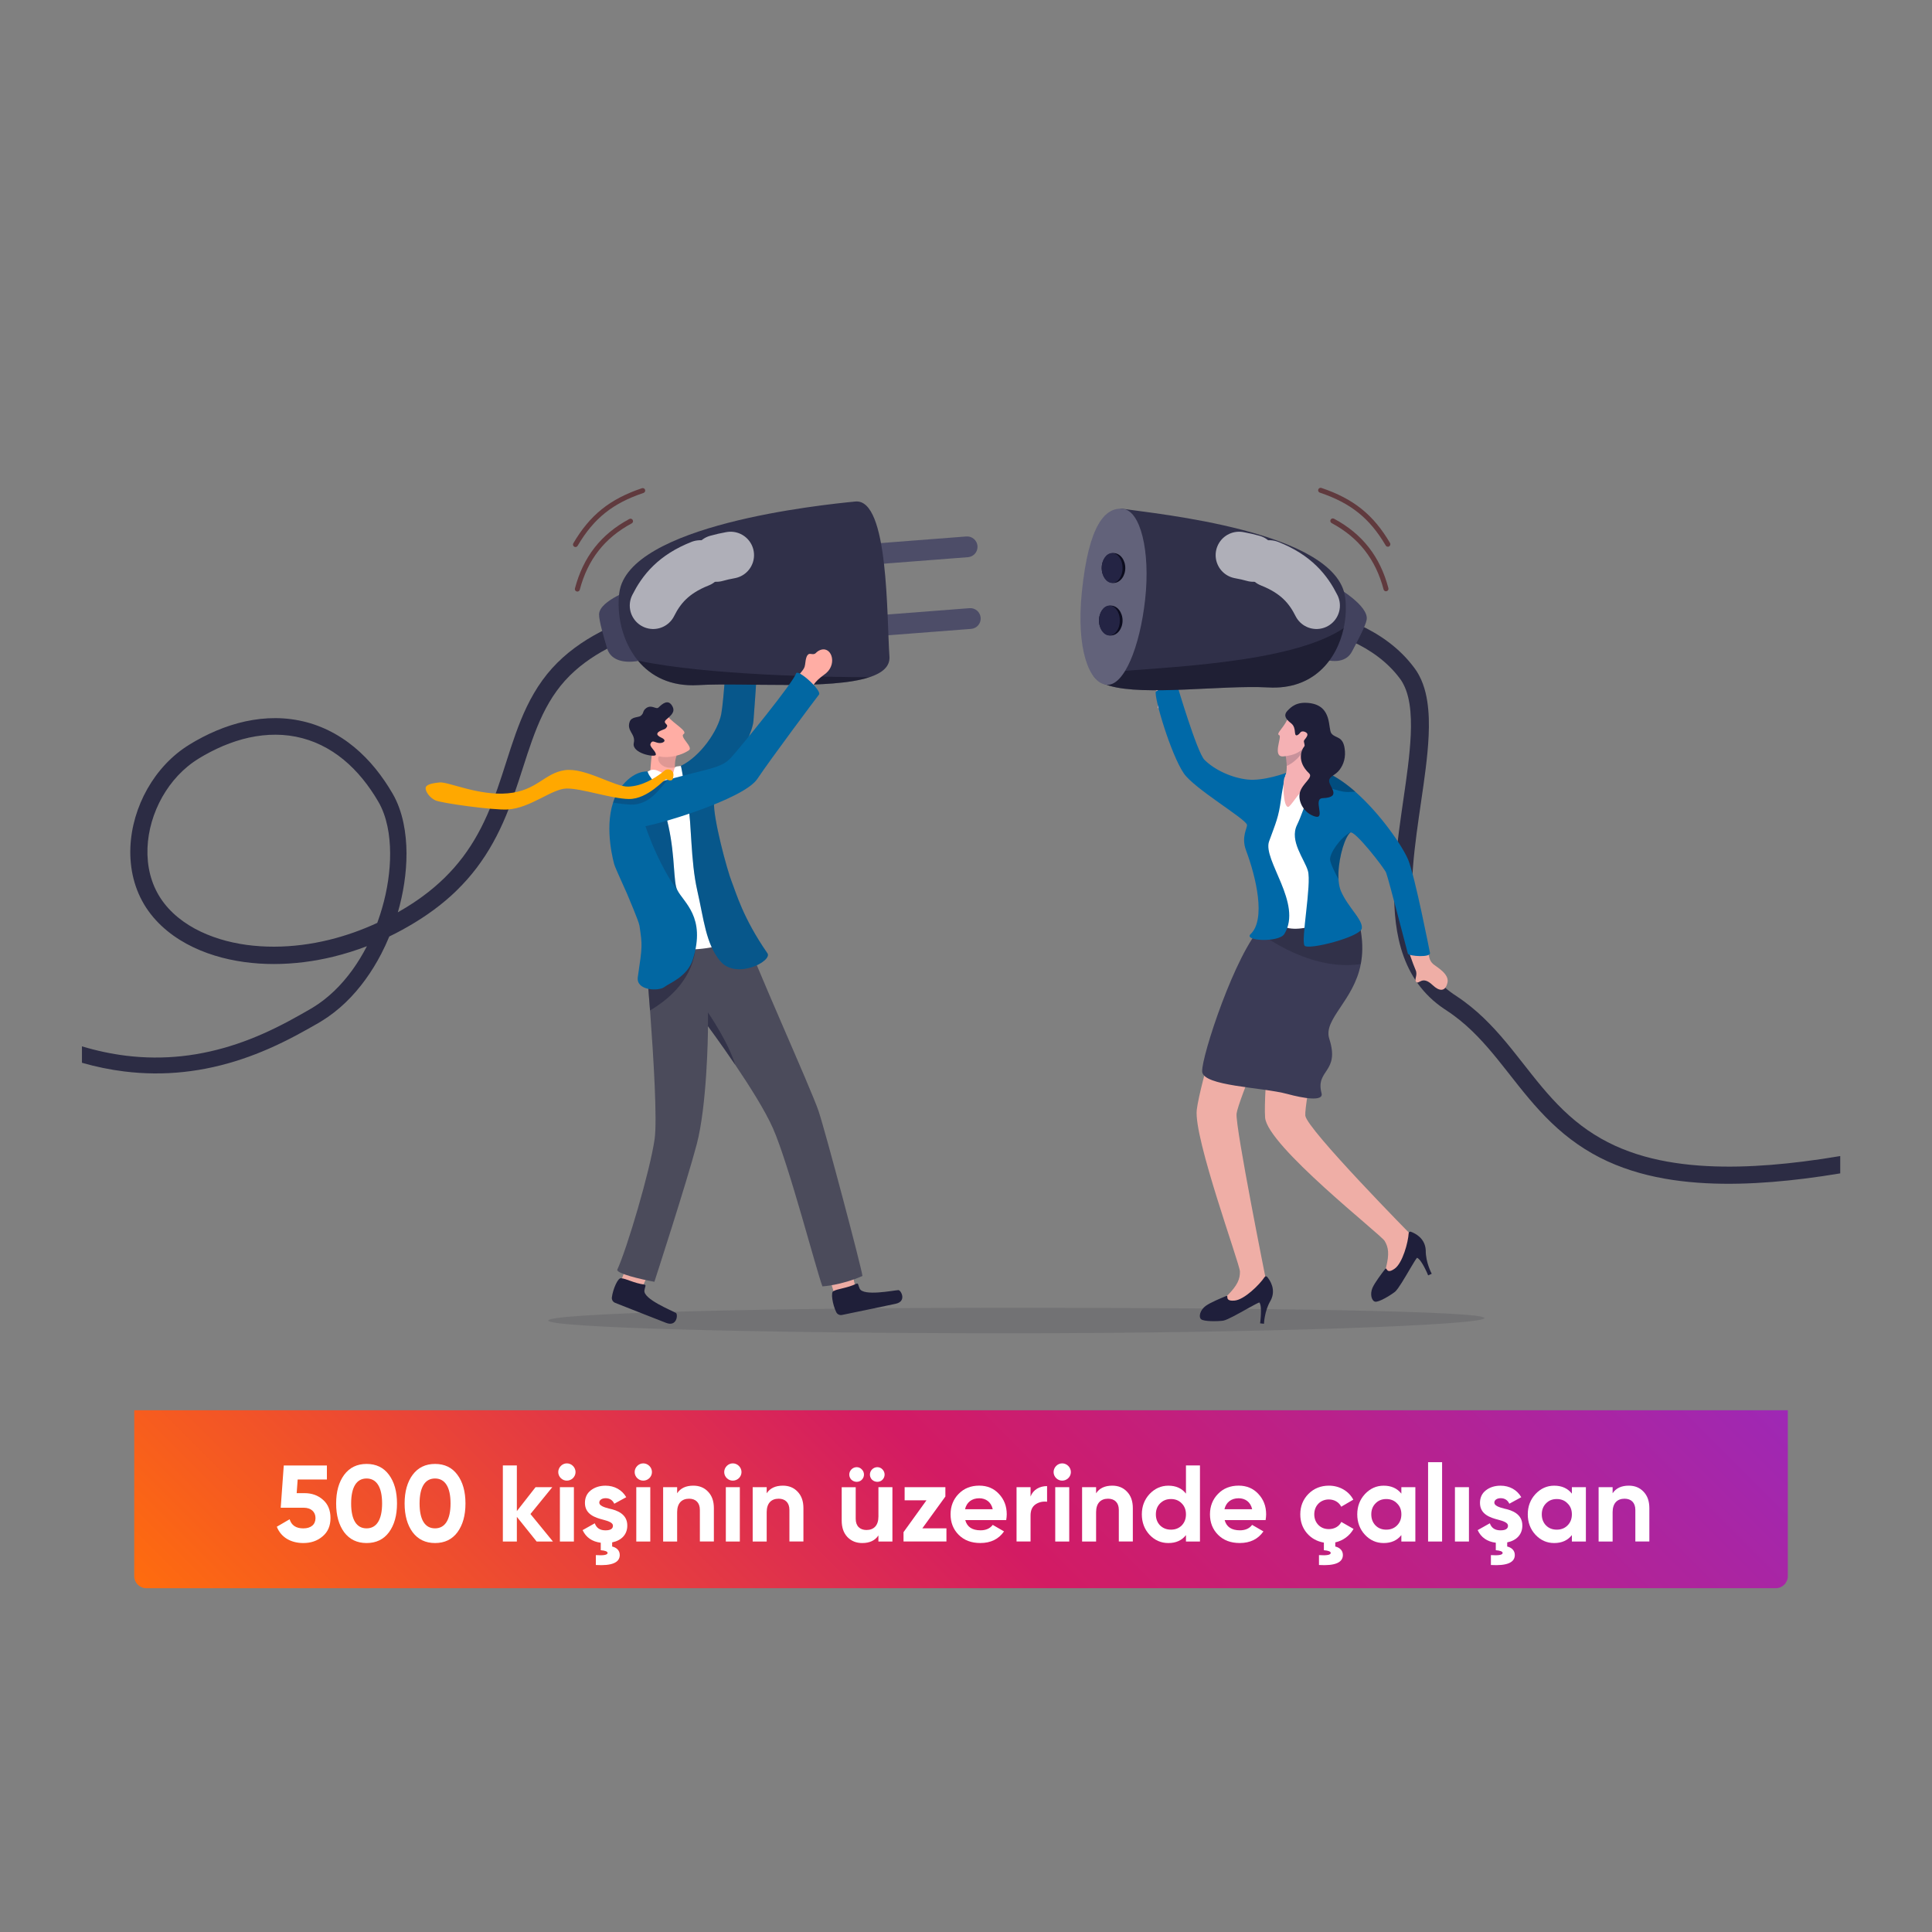 <?xml version="1.0" encoding="utf-8"?>
<!-- Generator: Adobe Illustrator 24.0.1, SVG Export Plug-In . SVG Version: 6.00 Build 0)  -->
<svg version="1.1" id="katman_1" xmlns="http://www.w3.org/2000/svg" xmlns:xlink="http://www.w3.org/1999/xlink" x="0px" y="0px"
	 viewBox="0 0 800 800" style="enable-background:new 0 0 800 800;" xml:space="preserve">
<rect x="0" y="0" width="800" height="800" fill="#808080" stroke="none"/>
<style type="text/css">
	.st0{fill:url(#SVGID_1_);}
	.st1{fill:#FFFFFF;}
	.st2{fill:#333333;}
	.st3{fill:#FF6C0E;}
	.st4{fill:url(#SVGID_2_);}
	.st5{fill:url(#SVGID_3_);}
	.st6{opacity:0.17;fill:#32323F;}
	.st7{fill:#EFAEA6;}
	.st8{fill:#1F1F3B;}
	.st9{fill:#3B3B56;}
	.st10{opacity:0.18;fill:#070716;}
	.st11{fill:#F5B1B4;}
	.st12{fill:#0069A8;}
	.st13{opacity:0.21;fill:#1F1F39;}
	.st14{fill:#EDACA4;}
	.st15{fill:#1F1F39;}
	.st16{fill:#4B4B5B;}
	.st17{fill:#FFADA4;}
	.st18{opacity:0.14;fill:#191937;}
	.st19{fill:#0267A2;}
	.st20{opacity:0.48;fill:#191937;}
	.st21{opacity:0.21;fill:#191937;}
	.st22{opacity:0.22;fill:#191937;}
	.st23{fill:none;stroke:#575769;stroke-width:4.919;stroke-linecap:round;stroke-linejoin:round;stroke-miterlimit:10;}
	.st24{fill:#603A3E;}
	.st25{fill:#2C2C44;}
	.st26{fill:#42425E;}
	.st27{fill:#4D4D68;}
	.st28{fill:#303049;}
	.st29{opacity:0.36;fill:#01010F;}
	.st30{fill:#FFA800;}
	.st31{opacity:0.28;fill:#070716;}
	.st32{fill:none;stroke:#FFFFFF;stroke-width:16;stroke-linecap:round;stroke-miterlimit:10;}
	.st33{opacity:0.61;}
	.st34{fill:none;stroke:#FFFFFF;stroke-width:19.395;stroke-linecap:round;stroke-miterlimit:10;}
	.st35{fill:#62627A;}
	.st36{fill:#0C0C1E;}
	.st37{fill:#242444;}
	.st38{fill-rule:evenodd;clip-rule:evenodd;fill:url(#XMLID_2_);}
	.st39{fill-rule:evenodd;clip-rule:evenodd;fill:url(#XMLID_3_);}
	.st40{fill:url(#SVGID_4_);}
	.st41{fill:url(#SVGID_5_);}
	.st42{opacity:0.63;}
	.st43{opacity:0.77;fill:#15738C;}
	.st44{fill:#15738C;}
	.st45{fill:#9E28B5;}
	.st46{fill:#5B116D;}
	.st47{fill-rule:evenodd;clip-rule:evenodd;fill:#F5A571;}
	.st48{fill-rule:evenodd;clip-rule:evenodd;fill:#002B6A;}
	.st49{fill-rule:evenodd;clip-rule:evenodd;fill:#05345E;}
	.st50{fill-rule:evenodd;clip-rule:evenodd;fill:#F9A873;}
	.st51{fill-rule:evenodd;clip-rule:evenodd;fill:#EEFFFD;}
	.st52{fill-rule:evenodd;clip-rule:evenodd;fill:#003972;}
	.st53{fill-rule:evenodd;clip-rule:evenodd;fill:#FFFFFF;}
	.st54{fill-rule:evenodd;clip-rule:evenodd;fill:#F2A26E;}
	.st55{fill:url(#SVGID_6_);}
	.st56{fill:url(#SVGID_7_);}
	.st57{fill:url(#SVGID_8_);}
	.st58{fill:url(#SVGID_9_);}
	.st59{fill:url(#SVGID_10_);}
	.st60{fill:url(#SVGID_11_);}
	.st61{fill:url(#SVGID_12_);}
	.st62{fill:url(#SVGID_13_);}
	.st63{fill:url(#SVGID_14_);}
	.st64{fill:url(#SVGID_15_);}
	.st65{fill-rule:evenodd;clip-rule:evenodd;fill:url(#SVGID_16_);}
	.st66{fill-rule:evenodd;clip-rule:evenodd;fill:url(#SVGID_17_);}
	.st67{fill-rule:evenodd;clip-rule:evenodd;fill:url(#SVGID_18_);}
	.st68{fill-rule:evenodd;clip-rule:evenodd;fill:url(#SVGID_19_);}
	.st69{fill-rule:evenodd;clip-rule:evenodd;fill:url(#SVGID_20_);}
	.st70{fill-rule:evenodd;clip-rule:evenodd;fill:url(#SVGID_21_);}
	.st71{fill-rule:evenodd;clip-rule:evenodd;fill:url(#SVGID_22_);}
	.st72{fill-rule:evenodd;clip-rule:evenodd;fill:url(#SVGID_23_);}
	.st73{fill-rule:evenodd;clip-rule:evenodd;fill:url(#SVGID_24_);}
	.st74{fill-rule:evenodd;clip-rule:evenodd;fill:url(#SVGID_25_);}
	.st75{fill-rule:evenodd;clip-rule:evenodd;fill:url(#SVGID_26_);}
	.st76{fill-rule:evenodd;clip-rule:evenodd;fill:url(#SVGID_27_);}
	.st77{fill-rule:evenodd;clip-rule:evenodd;fill:url(#SVGID_28_);}
	.st78{fill-rule:evenodd;clip-rule:evenodd;fill:url(#SVGID_29_);}
	.st79{fill-rule:evenodd;clip-rule:evenodd;fill:url(#SVGID_30_);}
	.st80{fill-rule:evenodd;clip-rule:evenodd;fill:url(#SVGID_31_);}
	.st81{fill-rule:evenodd;clip-rule:evenodd;fill:url(#SVGID_32_);}
	.st82{fill-rule:evenodd;clip-rule:evenodd;fill:url(#SVGID_33_);}
	.st83{fill-rule:evenodd;clip-rule:evenodd;fill:url(#SVGID_34_);}
	.st84{fill:url(#SVGID_35_);}
	.st85{fill:#F6F6F6;}
	.st86{fill:url(#SVGID_38_);}
	.st87{fill:url(#SVGID_39_);}
	.st88{fill:url(#SVGID_40_);}
	.st89{fill:url(#SVGID_41_);}
	.st90{fill:url(#SVGID_42_);}
	.st91{fill:url(#SVGID_43_);}
	.st92{fill:url(#SVGID_44_);}
	.st93{fill:url(#SVGID_45_);}
	.st94{fill:url(#SVGID_46_);}
	.st95{fill:url(#SVGID_47_);}
	.st96{fill:url(#SVGID_48_);}
	.st97{fill:url(#SVGID_49_);}
	.st98{fill:url(#SVGID_50_);}
</style>
<g>
	<g>
		<linearGradient id="SVGID_1_" gradientUnits="userSpaceOnUse" x1="209.072" y1="808.201" x2="586.81" y2="430.463">
			<stop  offset="0" style="stop-color:#FF6C0E"/>
			<stop  offset="0.5" style="stop-color:#D31B63"/>
			<stop  offset="1" style="stop-color:#9E28B5"/>
		</linearGradient>
		<path class="st0" d="M735.3,657.64H60.58c-2.76,0-5-2.24-5-5v-68.69H740.3v68.69C740.3,655.4,738.06,657.64,735.3,657.64z"/>
		<g>
			<path class="st1" d="M126.09,618.28c3.01,0,5.58,0.9,7.65,2.75c2.07,1.8,3.11,4.32,3.11,7.56c0,3.24-1.08,5.76-3.29,7.6
				c-2.16,1.85-4.82,2.75-7.96,2.75c-5.08,0-9.22-2.29-10.98-6.75l5.31-3.1c0.76,2.52,2.66,3.78,5.67,3.78
				c3.2,0,5.04-1.62,5.04-4.28c0-2.56-1.84-4.27-4.86-4.27h-9.54l1.26-17.5h17.86v5.8h-12.1l-0.41,5.67H126.09z"/>
			<path class="st1" d="M142.52,634.48c-2.21-3.01-3.33-6.97-3.33-11.92c0-4.95,1.13-8.91,3.33-11.88c2.25-3.01,5.35-4.5,9.27-4.5
				c3.96,0,7.06,1.49,9.27,4.5c2.21,2.97,3.33,6.93,3.33,11.88c0,4.95-1.12,8.91-3.33,11.92c-2.21,2.97-5.31,4.46-9.27,4.46
				C147.87,638.94,144.76,637.45,142.52,634.48z M151.79,612.21c-4.19,0-6.39,3.64-6.39,10.35c0,6.7,2.2,10.3,6.39,10.3
				c4.18,0,6.43-3.65,6.43-10.3C158.22,615.85,155.97,612.21,151.79,612.21z"/>
			<path class="st1" d="M170.87,634.48c-2.21-3.01-3.33-6.97-3.33-11.92c0-4.95,1.13-8.91,3.33-11.88c2.25-3.01,5.35-4.5,9.27-4.5
				c3.96,0,7.06,1.49,9.27,4.5c2.21,2.97,3.33,6.93,3.33,11.88c0,4.95-1.12,8.91-3.33,11.92c-2.21,2.97-5.31,4.46-9.27,4.46
				C176.22,638.94,173.11,637.45,170.87,634.48z M180.13,612.21c-4.19,0-6.39,3.64-6.39,10.35c0,6.7,2.2,10.3,6.39,10.3
				c4.18,0,6.43-3.65,6.43-10.3C186.57,615.85,184.32,612.21,180.13,612.21z"/>
			<path class="st1" d="M228.96,638.31h-6.75l-8.19-10.21v10.21h-5.8v-31.5h5.8v18.9l7.74-9.9h6.93l-9.04,11.11L228.96,638.31z"/>
			<path class="st1" d="M231.16,609.55c0-1.93,1.62-3.6,3.56-3.6c1.98,0,3.6,1.67,3.6,3.6s-1.62,3.55-3.6,3.55
				C232.78,613.11,231.16,611.49,231.16,609.55z M231.84,638.31v-22.5h5.8v22.5H231.84z"/>
			<path class="st1" d="M253.48,638.67v1.71c1.75,0.4,3.15,1.57,3.15,3.51c0,3.15-3.29,4.54-9.9,4.14v-4.09
				c3.24,0.22,4.86-0.09,4.86-0.9c0-0.58-0.95-0.99-2.83-1.13v-3.1c-3.6-0.45-6.12-2.21-7.51-5.22l5.04-2.83
				c0.67,1.93,2.11,2.92,4.41,2.92c2.07,0,3.11-0.63,3.11-1.93c0-1.22-1.8-1.89-4.09-2.48c-3.33-0.85-7.51-2.25-7.51-6.93
				c0-2.21,0.81-3.96,2.43-5.22c1.67-1.3,3.69-1.93,6.12-1.93c3.65,0,6.79,1.71,8.55,4.77l-4.95,2.7c-0.72-1.53-1.94-2.29-3.6-2.29
				c-1.48,0-2.61,0.72-2.61,1.84c0,1.21,1.8,1.89,4.09,2.47c3.29,0.68,7.56,2.25,7.51,7.07
				C259.74,635.47,257.26,637.9,253.48,638.67z"/>
			<path class="st1" d="M262.8,609.55c0-1.93,1.62-3.6,3.56-3.6c1.98,0,3.6,1.67,3.6,3.6s-1.62,3.55-3.6,3.55
				C264.42,613.11,262.8,611.49,262.8,609.55z M263.47,638.31v-22.5h5.8v22.5H263.47z"/>
			<path class="st1" d="M293.17,617.65c1.62,1.67,2.43,3.92,2.43,6.84v13.81h-5.8v-13.09c0-3.01-1.75-4.63-4.46-4.63
				c-3.01,0-4.95,1.84-4.95,5.58v12.15h-5.8v-22.5h5.8v2.52c1.39-2.11,3.64-3.15,6.7-3.15C289.57,615.18,291.6,615.99,293.17,617.65
				z"/>
			<path class="st1" d="M299.88,609.55c0-1.93,1.62-3.6,3.56-3.6c1.98,0,3.6,1.67,3.6,3.6s-1.62,3.55-3.6,3.55
				C301.5,613.11,299.88,611.49,299.88,609.55z M300.55,638.31v-22.5h5.8v22.5H300.55z"/>
			<path class="st1" d="M330.25,617.65c1.62,1.67,2.43,3.92,2.43,6.84v13.81h-5.8v-13.09c0-3.01-1.75-4.63-4.46-4.63
				c-3.01,0-4.95,1.84-4.95,5.58v12.15h-5.8v-22.5h5.8v2.52c1.39-2.11,3.64-3.15,6.7-3.15
				C326.65,615.18,328.68,615.99,330.25,617.65z"/>
			<path class="st1" d="M363.73,615.81h5.8v22.5h-5.8v-2.52c-1.39,2.11-3.64,3.15-6.7,3.15c-2.48,0-4.5-0.81-6.12-2.47
				c-1.58-1.67-2.38-3.92-2.38-6.84v-13.81h5.8v13.09c0,3.01,1.75,4.63,4.46,4.63c3.01,0,4.95-1.84,4.95-5.58V615.81z
				 M352.57,612.75c-1.21-1.21-1.21-3.11,0-4.32s3.15-1.21,4.27,0c1.22,1.21,1.22,3.11,0,4.32
				C355.72,613.87,353.79,613.87,352.57,612.75z M361.12,612.75c-1.21-1.21-1.21-3.11,0-4.32s3.15-1.21,4.27,0
				c1.21,1.21,1.21,3.11,0,4.32C364.27,613.87,362.34,613.87,361.12,612.75z"/>
			<path class="st1" d="M381.91,632.86h9.99v5.44h-17.77v-3.87l9.5-13.18h-9.04v-5.44h16.87v3.87L381.91,632.86z"/>
			<path class="st1" d="M399.69,629.44c0.76,2.83,2.88,4.23,6.34,4.23c2.21,0,3.92-0.76,5.04-2.25l4.68,2.7
				c-2.21,3.19-5.49,4.81-9.81,4.81c-3.74,0-6.71-1.13-8.96-3.38c-2.25-2.25-3.37-5.08-3.37-8.5c0-3.37,1.13-6.21,3.33-8.46
				c2.21-2.29,5.08-3.42,8.55-3.42c3.29,0,6.03,1.13,8.14,3.42c2.16,2.29,3.24,5.08,3.24,8.46c0,0.77-0.09,1.53-0.22,2.39H399.69z
				 M411.07,624.94c-0.67-3.06-2.92-4.54-5.58-4.54c-3.1,0-5.22,1.67-5.89,4.54H411.07z"/>
			<path class="st1" d="M426.73,619.68c1.08-2.88,3.78-4.32,6.84-4.32v6.48c-1.75-0.22-3.38,0.14-4.77,1.08
				c-1.39,0.95-2.07,2.48-2.07,4.63v10.75h-5.8v-22.5h5.8V619.68z"/>
			<path class="st1" d="M436.27,609.55c0-1.93,1.62-3.6,3.56-3.6c1.98,0,3.6,1.67,3.6,3.6s-1.62,3.55-3.6,3.55
				C437.89,613.11,436.27,611.49,436.27,609.55z M436.95,638.31v-22.5h5.8v22.5H436.95z"/>
			<path class="st1" d="M466.65,617.65c1.62,1.67,2.43,3.92,2.43,6.84v13.81h-5.8v-13.09c0-3.01-1.75-4.63-4.46-4.63
				c-3.01,0-4.95,1.84-4.95,5.58v12.15h-5.8v-22.5h5.8v2.52c1.39-2.11,3.64-3.15,6.7-3.15
				C463.05,615.18,465.07,615.99,466.65,617.65z"/>
			<path class="st1" d="M491.08,606.81h5.8v31.5h-5.8v-2.66c-1.71,2.21-4.14,3.29-7.29,3.29c-3.02,0-5.63-1.13-7.79-3.42
				c-2.12-2.29-3.19-5.13-3.19-8.46c0-3.33,1.08-6.12,3.19-8.41c2.16-2.29,4.77-3.46,7.79-3.46c3.15,0,5.58,1.08,7.29,3.29V606.81z
				 M484.87,633.4c1.8,0,3.29-0.58,4.46-1.75c1.17-1.21,1.75-2.74,1.75-4.59c0-1.84-0.58-3.37-1.75-4.54
				c-1.17-1.22-2.65-1.8-4.46-1.8c-1.8,0-3.28,0.58-4.5,1.8c-1.17,1.17-1.75,2.7-1.75,4.54c0,1.85,0.58,3.38,1.75,4.59
				C481.59,632.82,483.07,633.4,484.87,633.4z"/>
			<path class="st1" d="M507.1,629.44c0.76,2.83,2.88,4.23,6.34,4.23c2.21,0,3.92-0.76,5.04-2.25l4.68,2.7
				c-2.21,3.19-5.49,4.81-9.81,4.81c-3.74,0-6.71-1.13-8.96-3.38c-2.25-2.25-3.37-5.08-3.37-8.5c0-3.37,1.13-6.21,3.33-8.46
				c2.21-2.29,5.08-3.42,8.55-3.42c3.29,0,6.03,1.13,8.14,3.42c2.16,2.29,3.24,5.08,3.24,8.46c0,0.77-0.09,1.53-0.22,2.39H507.1z
				 M518.49,624.94c-0.67-3.06-2.92-4.54-5.58-4.54c-3.1,0-5.22,1.67-5.89,4.54H518.49z"/>
			<path class="st1" d="M560.47,633.09c-1.58,2.83-4.32,4.86-7.56,5.58v1.71c1.75,0.4,3.15,1.57,3.15,3.51
				c0,3.15-3.29,4.54-9.9,4.14v-4.09c3.24,0.22,4.86-0.09,4.86-0.9c0-0.58-0.94-0.99-2.83-1.13v-3.15c-2.88-0.5-5.22-1.8-7.07-3.96
				c-1.8-2.16-2.7-4.72-2.7-7.74c0-3.37,1.13-6.16,3.37-8.46c2.29-2.29,5.13-3.42,8.5-3.42c4.37,0,8.23,2.25,10.08,5.8l-5,2.92
				c-0.9-1.84-2.83-3.01-5.13-3.01c-3.46,0-6.03,2.56-6.03,6.16c0,1.76,0.58,3.24,1.71,4.41c1.13,1.13,2.56,1.71,4.32,1.71
				c2.34,0,4.28-1.13,5.17-2.97L560.47,633.09z"/>
			<path class="st1" d="M580.27,615.81h5.8v22.5h-5.8v-2.66c-1.75,2.21-4.18,3.29-7.33,3.29c-3.02,0-5.58-1.13-7.74-3.42
				c-2.12-2.29-3.19-5.13-3.19-8.46c0-3.33,1.08-6.12,3.19-8.41c2.16-2.29,4.72-3.46,7.74-3.46c3.15,0,5.58,1.08,7.33,3.29V615.81z
				 M574.02,633.4c1.8,0,3.29-0.58,4.46-1.75c1.21-1.21,1.8-2.74,1.8-4.59c0-1.84-0.58-3.37-1.8-4.54c-1.17-1.22-2.65-1.8-4.46-1.8
				c-1.8,0-3.28,0.58-4.45,1.8c-1.17,1.17-1.75,2.7-1.75,4.54c0,1.85,0.58,3.38,1.75,4.59C570.73,632.82,572.22,633.4,574.02,633.4z
				"/>
			<path class="st1" d="M591.34,638.31v-32.85h5.8v32.85H591.34z"/>
			<path class="st1" d="M602.46,638.31v-22.5h5.8v22.5H602.46z"/>
			<path class="st1" d="M624.1,638.67v1.71c1.75,0.4,3.15,1.57,3.15,3.51c0,3.15-3.29,4.54-9.9,4.14v-4.09
				c3.24,0.22,4.86-0.09,4.86-0.9c0-0.58-0.95-0.99-2.83-1.13v-3.1c-3.6-0.45-6.12-2.21-7.51-5.22l5.04-2.83
				c0.67,1.93,2.11,2.92,4.41,2.92c2.07,0,3.11-0.63,3.11-1.93c0-1.22-1.8-1.89-4.09-2.48c-3.33-0.85-7.51-2.25-7.51-6.93
				c0-2.21,0.81-3.96,2.43-5.22c1.67-1.3,3.69-1.93,6.12-1.93c3.65,0,6.79,1.71,8.55,4.77l-4.95,2.7c-0.72-1.53-1.94-2.29-3.6-2.29
				c-1.48,0-2.61,0.72-2.61,1.84c0,1.21,1.8,1.89,4.09,2.47c3.29,0.68,7.56,2.25,7.51,7.07C630.35,635.47,627.88,637.9,624.1,638.67
				z"/>
			<path class="st1" d="M650.88,615.81h5.8v22.5h-5.8v-2.66c-1.75,2.21-4.18,3.29-7.33,3.29c-3.02,0-5.58-1.13-7.74-3.42
				c-2.12-2.29-3.19-5.13-3.19-8.46c0-3.33,1.08-6.12,3.19-8.41c2.16-2.29,4.72-3.46,7.74-3.46c3.15,0,5.58,1.08,7.33,3.29V615.81z
				 M644.62,633.4c1.8,0,3.29-0.58,4.46-1.75c1.21-1.21,1.8-2.74,1.8-4.59c0-1.84-0.58-3.37-1.8-4.54c-1.17-1.22-2.65-1.8-4.46-1.8
				c-1.8,0-3.28,0.58-4.45,1.8c-1.17,1.17-1.75,2.7-1.75,4.54c0,1.85,0.58,3.38,1.75,4.59C641.34,632.82,642.82,633.4,644.62,633.4z
				"/>
			<path class="st1" d="M680.53,617.65c1.62,1.67,2.43,3.92,2.43,6.84v13.81h-5.8v-13.09c0-3.01-1.75-4.63-4.46-4.63
				c-3.01,0-4.95,1.84-4.95,5.58v12.15h-5.8v-22.5h5.8v2.52c1.39-2.11,3.64-3.15,6.7-3.15
				C676.93,615.18,678.95,615.99,680.53,617.65z"/>
		</g>
	</g>
	<g>
		<path class="st6" d="M614.68,545.78c0,2.92-91.47,6.3-196.85,6.3s-190.82-2.36-190.82-5.28c0-2.92,85.43-5.28,190.82-5.28
			S614.68,542.87,614.68,545.78z"/>
		<g>
			<path class="st7" d="M508.66,410.49c-0.02,0.05-11.8,38.28-13.1,49.04c-1.39,11.59,17.81,63.76,17.87,66.97
				c0.06,3.21-1.13,5.78-4.91,9.65c-0.04,0.04-0.08,0.08-0.12,0.11h0c-1.62,1.41-0.1,4.02,1.92,3.29l8.52-3.07
				c0.2-0.07,0.38-0.17,0.54-0.3l4.31-3.41c0.53-0.42,0.8-1.08,0.72-1.75c0,0-12.95-64.39-12.37-69.88c0.53-5,16.55-43.1,16.55-43.1
				C529.1,411.04,511.24,405.05,508.66,410.49z"/>
			<path class="st8" d="M521.45,539.31c-1.74,0.67-6.79,3.7-10.68,5.72c-1.73,0.9-3.23,1.6-4.11,1.79
				c-0.09,0.02-0.17,0.04-0.24,0.05c-2.48,0.32-7.99,0.37-9.09-0.62c-1.11-1-0.39-3.77,1.88-5.47c0.95-0.71,2.64-1.56,4.27-2.31
				c1.67-0.76,3.29-1.42,4.01-1.71c0.25-0.1,0.4-0.15,0.4-0.15s0.34-0.02,0.33,0.29c-0.03,0.72-0.03,1.92,3.01,1.64
				c4.03-0.37,10.34-6.6,12.43-9.76c0.24-0.36,0.76-0.4,1.04-0.06c1.25,1.49,3.8,5.34,1.44,9.81c-2.6,4.31-2.75,9.61-2.75,9.61
				l-1.61-0.17C521.78,547.95,522.79,540.8,521.45,539.31z"/>
		</g>
		<g>
			<path class="st7" d="M527.37,412.09c-0.01,0.05-4.3,39.84-3.52,50.64c0.84,11.64,47.82,48.36,49.49,51.09
				c1.67,2.74,1.94,5.56,0.64,10.81c-0.01,0.05-0.03,0.11-0.05,0.16v0c-0.69,2.03,1.95,3.52,3.32,1.87l5.8-6.97
				c0.13-0.16,0.24-0.34,0.32-0.54l1.99-5.12c0.24-0.63,0.15-1.34-0.26-1.87c0,0-44.13-44.73-44.6-50.23
				c-0.43-5.01,7.88-46.25,7.88-46.25C547.54,408.72,528.86,406.26,527.37,412.09z"/>
			<path class="st8" d="M586.74,520.82c-1.16,1.46-3.99,6.63-6.33,10.34c-1.04,1.65-1.98,3.01-2.64,3.62
				c-0.06,0.06-0.13,0.11-0.18,0.16c-1.98,1.53-6.7,4.36-8.16,4.06c-1.46-0.3-2.24-3.06-1.14-5.67c0.46-1.1,1.49-2.68,2.52-4.15
				c1.06-1.51,2.12-2.89,2.6-3.5c0.17-0.21,0.26-0.33,0.26-0.33s0.28-0.19,0.43,0.08c0.34,0.64,0.95,1.67,3.42-0.11
				c3.28-2.36,5.58-10.93,5.79-14.71c0.03-0.43,0.45-0.73,0.86-0.58c1.83,0.65,5.97,2.68,6.2,7.73c-0.06,5.03,2.48,9.68,2.48,9.68
				l-1.48,0.67C591.38,528.12,588.64,521.43,586.74,520.82z"/>
		</g>
		<path class="st9" d="M497.79,443.67c0.31,6.12,24.75,6.47,35.27,9.32c6.46,1.75,15.13,3.29,14.17-0.3
			c-2.66-9.88,7.74-8.48,3.19-22.58c-2.6-8.07,10.22-15.8,13.05-30.92c0.73-3.87,0.88-8.24,0.08-13.24
			c-0.47-2.94-0.81-5.55-2.49-7.49c-0.12-0.14-0.24-0.28-0.36-0.42c-0.16-0.19-0.31-0.36-0.45-0.52l0,0
			c-0.12-0.23-0.18-0.35-0.18-0.35s-0.03,0.02-0.09,0.04c-2.63-2.98-1.8-1.42-0.65,0.28c-0.42,0.18-3.94,1.01-4.68,1.3l0,0
			c-0.5,0.2-1.07,0.41-1.7,0.64c-0.98,0.36-2.1,0.75-3.32,1.14c-5.63,1.8-13.54,3.68-20.57,2.96c-0.07-0.01-0.14-0.01-0.21-0.02
			c-0.97-0.1-1.93-0.26-2.85-0.47c-1.15-0.26-2.28,0.76-3.34,0.3C511.56,394.51,497.48,437.55,497.79,443.67z"/>
		<path class="st10" d="M522.42,386.83c0,0,20.04,15.59,41.05,12.36c0.73-3.87,0.88-8.24,0.08-13.24c-0.47-2.94-0.81-5.55-2.49-7.49
			l-0.24,0.02l0,0l-0.12,0.01l-0.62,0.05l-7.12,0.89l-2.03,0.15l-18.25,1.37l-2.32,1.59l-1.11,0.76l-0.39,0.2L522.42,386.83z"/>
		<path class="st11" d="M486.12,282.83c-1.76-6.45,2.96-4.55,1.53-6.87c-1.09-1.77-4.56,1.19-4.76-1.49
			c-0.17-2.33-2.04-8.62-6.44-6.66c-2.9,1.29-1.17,9.41-0.72,10.94c0.82,2.78,5.16,9.04,3.79,13.28c-1.37,4.24,8.41-2.99,8.41-2.99
			L486.12,282.83z"/>
		<path class="st1" d="M537.51,318.59l-5.83,2.35l-9.86,32.45c0,0,1.74,19.89,5.87,27.03c5.37,9.3,24.63,0.39,23.94-1.72
			c-6.36-19.33-7.03-59.74-7.03-59.74L537.51,318.59z"/>
		<path class="st12" d="M516.61,322.79c-6.66-0.7-13.8-4.07-17.87-8.17c-3.1-3.12-11.42-31.32-11.42-31.32
			c-2.81-1.12-8.71,3.1-8.71,3.1c-0.87,2.01,6.14,25.88,11.59,33.85c4.33,6.33,25.36,18.65,26.13,21.23
			c0.35,1.19-2.52,4.91-0.37,10.64c4.19,11.21,8.28,28.59,1.88,34.68c-3.05,2.9,11.8,3.53,13.98-0.05
			c7.69-12.62-9.1-30.68-6.31-38.38c2.8-7.7,3.94-10.01,4.88-17.1c0.88-6.68,2.21-11.25,2.21-11.25S523.34,323.5,516.61,322.79z"/>
		<path class="st11" d="M531.84,310.29c1.43,6.38,1.13,9.7,0.12,11.52c-1,1.79-0.58,12.41,1.43,12.31c0.99-0.05,4.28-5.7,6.41-7.29
			c2.12-1.59,4.4-7.99,4.4-7.99s-4.67-8.08-7.9-14.85C533.07,297.23,531.84,310.29,531.84,310.29z"/>
		<path class="st13" d="M532.85,317.16c-0.05-0.85-0.26-2.57-0.42-3.62c-0.05-0.37-0.12-0.75-0.19-1.14
			c0.34-0.34,0.73-0.64,1.09-0.71c0.49-0.1,1.25-0.44,1.7-1.01c0.75-0.95,4.5-2.97,4.86-0.61
			C539.99,310.73,537.47,315,532.85,317.16z"/>
		<path class="st14" d="M354.2,533.26c-0.56-3.62-3.11-12.52-3.11-12.52l-9.47,2.06l3.95,13.33l7.3,2.69L354.2,533.26z"/>
		<path class="st15" d="M354.56,531.59c0.94-0.45,0.73,0.59,1.42,2.01c1.57,3.26,14.08,0.7,16.03,0.61c1.01-0.05,3.64,4.67-1.2,5.67
			c-4.19,0.87-17.59,3.7-22.18,4.62c-0.96,0.19-1.93-0.28-2.36-1.16c-1.53-3.14-2.39-8.34-1.14-8.72
			C346.92,533.6,350.63,533.45,354.56,531.59z"/>
		<g>
			<path class="st14" d="M265.9,532.98c1.74-3.23,5.08-11.86,5.08-11.86l-8.8-4.07l-4.89,13.01l4.2,6.55L265.9,532.98z"/>
			<path class="st15" d="M266.75,531.91c1.03,0.14,0.29,0.89,0.08,2.46c-0.47,3.58,11.39,8.3,13.07,9.3
				c0.87,0.51,0.49,5.9-4.11,4.09c-3.98-1.57-16.75-6.54-21.09-8.29c-0.91-0.36-1.46-1.29-1.34-2.26c0.44-3.47,2.57-8.28,3.83-7.91
				C259.26,529.41,262.44,531.32,266.75,531.91z"/>
		</g>
		<path class="st16" d="M357.12,528.36c-8.88,3.89-16.57,4.3-16.57,4.3c-2.44-6.33-13.9-50.52-20.47-65.43
			c-3.23-7.33-9.8-17.69-15.64-26.32c-5.94-8.78-11.12-15.77-11.28-15.98c0,0,0-0.01,0-0.01c0.01,4.31-0.48,33.06-4.66,48.91
			c-4.18,15.85-17.53,56.93-17.53,56.93c-5.95-1.08-15.49-3.39-15.38-4.97c4.01-8.68,13.56-40.84,15.47-54.1
			c1.13-7.86-0.43-33.6-1.89-53.29c-0.39-5.18-0.76-9.95-1.08-13.85c-0.52-6.31-0.88-10.38-0.88-10.38l27.03-2.54l14.44-4.26
			c1.96,7.7,27.28,63.66,30.3,72.78C341.99,469.27,356.94,525.66,357.12,528.36z"/>
		<path class="st17" d="M276.54,330.77l-8.01-4.51c0.87-3.98,0.74-13.79,2.21-17.18c1.61-3.72,1.91-3.43,1.91-3.43l5.1,5.01
			l2.4,2.36c0,0-0.71,1.49-0.69,4.3c0.02,1.96,0.39,4.56,1.62,7.74C282,327.44,276.54,330.77,276.54,330.77z"/>
		<path class="st18" d="M280.15,313.03c0,0-0.7,1.92-0.68,4.72c-5.92,1.16-8.1-3.67-6.39-4.86c1.07-0.75,4.67-2.22,4.67-2.22
			L280.15,313.03z"/>
		<path class="st1" d="M268.7,319.21c3.31-1.81,5.93,2.17,8.84,1.61c1.76-0.34,1.3-1.9,1.88-2.95c0.36-0.65,1.4-0.5,2.8-0.75
			c3.69-0.64,22.71,67.98,22.71,67.98s-1.92,5.24-9.28,6.95c-7.36,1.7-21.84,1.74-22.21-0.89c-0.37-2.63-10.62-66.48-10.62-66.48
			S265.4,321.02,268.7,319.21z"/>
		<path class="st17" d="M293.59,258.85c1.57,4.66,3.69,5.72,3.55,8.92c-0.14,3.21-0.2,6.33,2.09,6.32c3.11-0.01,3.88,1.13,5.92,2.64
			c5.92,4.37,9.8-5.24,4.19-11.84c-1.8-2.12-6.69-3.74-7.66-9.87C300.7,248.9,293.59,258.85,293.59,258.85z"/>
		<path class="st19" d="M281.91,317.02c0.62,2.17,1.64,10,3.05,16.7c1.41,6.7,0.97,22.75,3.75,34.96
			c2.79,12.21,3.52,21.94,9.43,29.17c6.58,8.06,21.86,0.09,19.62-3.14c-10.24-14.79-12.94-25.05-14.79-29.65
			c-1.85-4.6-7.82-26.67-7.29-33.01c0.24-2.88,15.69-24.79,16.33-33.76c0.71-9.85,2.72-34.31,1.2-37.97
			c-1.55-0.3-9.29-0.97-12.48-0.13c0.73,6.34-1.11,30.49-2.07,35.47c-1.3,6.76-8.49,17.54-16.87,21.55"/>
		<path class="st20" d="M287.82,393.85c-1.77,12.61-11.81,20.54-18.66,24.56c-0.39-5.18-0.76-9.95-1.08-13.85l0.33-1.03
			L287.82,393.85z"/>
		<path class="st21" d="M281.91,317.02c0.62,2.17,1.64,10,3.05,16.7c1.41,6.7,0.97,22.75,3.75,34.96
			c2.79,12.21,3.52,21.94,9.43,29.17c6.58,8.06,21.86,0.09,19.62-3.14c-10.24-14.79-12.94-25.05-14.79-29.65
			c-1.85-4.6-7.82-26.67-7.29-33.01c0.24-2.88,15.69-24.79,16.33-33.76c0.71-9.85,2.72-34.31,1.2-37.97
			c-1.55-0.3-9.29-0.97-12.48-0.13c0.73,6.34-1.11,30.49-2.07,35.47c-1.3,6.76-8.49,17.54-16.87,21.55"/>
		<path class="st19" d="M286.88,397.31c-2.27,7.18-9.84,9.84-11.73,11.37c-2.31,1.85-11.88,1.59-11.05-4.07
			c1.91-13.02,1.91-13.02,0.7-21.25c-0.28-1.92-4.78-12.28-5.16-13.29c-0.33-0.86-4.75-10.34-5.27-12.09l0-0.01
			c-0.06-0.19-4.21-14.3-0.52-25.63c0.53-1.64,1.23-3.22,2.13-4.69c0.26-0.43,0.54-0.85,0.84-1.26c5.54-7.65,11.3-6.93,11.3-6.93
			c0.94,2.54,1.6,2.24,3.19,5.63c0.32,0.68,0.68,1.52,1.08,2.56c0.66,1.69,1.45,3.92,2.4,6.91c0.29,0.91,0.56,1.82,0.81,2.71
			c3.84,13.65,3.15,24.62,4.35,29.89c0.1,0.45,0.27,0.9,0.5,1.35C282.99,373.66,292.47,379.68,286.88,397.31z"/>
		<path class="st22" d="M269.62,348.43c1.3,3.29,6.08,14.13,10.82,20.07c-0.23-0.46-0.4-0.9-0.5-1.36
			c-1.2-5.26-0.51-16.24-4.35-29.89c-1.21-1.64-2.4-3-3.53-3.97c0,0-4.66-2.56-6.15-0.43C264.42,334.99,267.68,343.54,269.62,348.43
			z"/>
		<g>
			<path class="st17" d="M276.77,296.89c1.94,2.57,8.15,5.91,6.31,7.06s4.1,5.42,2.19,6.72c-4.63,3.14-11.95,3.58-14,1.68
				c-2.05-1.89-5.75-8.47-5.75-8.47L276.77,296.89z"/>
			<path class="st15" d="M273.55,302.57c1.6-0.77,1.87-0.44,2.59-1.61c0.73-1.16-1.99-1.46-0.25-3.01c1.74-1.55,3.81-3.02,2.6-5.37
				c-1.74-3.41-4.28-1.1-5.81,0.38c-0.98,0.96-2.82-1.33-5.03,0.21c-1.73,1.21-0.86,2.11-2.36,3.26c-0.9,0.69-3.77,0.29-4.54,2.39
				c-1.42,3.89,2.55,5.06,1.69,8.79c-1.01,4.36,8.81,6.11,9.1,4.96c0.34-1.33-2.65-3.31-2.21-4.49c0.67-1.79,1.52-0.79,3.24-0.46
				c1.84,0.36,4.01-0.92,1.32-2.15C271.22,304.24,272.1,303.26,273.55,302.57z"/>
		</g>
		<path class="st17" d="M307.24,277.74c-5.48-1.99-4.88-1.25-3.77-8.95c0.36-2.5,0.4-5.25,5.85-3.31
			C314.77,267.41,309.48,278.55,307.24,277.74z"/>
		<g>
			<g>
				<g>
					<path class="st24" d="M239.41,244.9c0.31-0.11,0.57-0.37,0.66-0.71c3.29-12.49,10.32-21.47,21.51-27.47
						c0.5-0.27,0.69-0.89,0.42-1.4c-0.27-0.5-0.89-0.69-1.4-0.42c-11.72,6.28-19.09,15.69-22.53,28.76
						c-0.14,0.55,0.18,1.12,0.74,1.26C239.02,244.97,239.22,244.96,239.41,244.9z"/>
				</g>
				<g>
					<path class="st24" d="M238.63,226.46c0.22-0.08,0.42-0.23,0.55-0.45c3.44-5.85,7.09-10.2,11.49-13.7
						c4.28-3.4,9.3-6.01,15.8-8.2c0,0,0.01,0,0.01,0c0.53-0.19,0.82-0.77,0.64-1.3c-0.18-0.54-0.77-0.83-1.31-0.65
						c-13.29,4.48-21.52,11.08-28.41,22.8c-0.29,0.49-0.12,1.12,0.37,1.41C238.04,226.53,238.35,226.55,238.63,226.46z"/>
				</g>
			</g>
			<path class="st25" d="M288.19,254.06c-0.23-2.07-2.09-3.55-4.16-3.31l-0.44,0.05l-0.4,0.05l-0.79,0.11
				c-0.52,0.07-1.03,0.15-1.55,0.23c-1.02,0.16-2.04,0.34-3.06,0.54c-2.03,0.39-4.04,0.83-6.04,1.33c-2.84,0.71-5.66,1.52-8.45,2.45
				c-1.13,0.37-2.25,0.76-3.36,1.17c-1.01,0.37-2.02,0.76-3.02,1.17c-2.57,1.03-5.1,2.17-7.58,3.44c-0.26,0.13-0.51,0.26-0.77,0.39
				c-3.69,1.91-7.26,4.11-10.64,6.62c-3.38,2.5-6.55,5.34-9.4,8.5c-2.85,3.17-5.32,6.64-7.44,10.27c-2.13,3.63-3.9,7.4-5.45,11.21
				c-1.55,3.81-2.89,7.65-4.15,11.48c-2.51,7.65-4.76,15.22-7.59,22.46c-1.41,3.62-2.96,7.16-4.71,10.57
				c-1.76,3.41-3.7,6.7-5.89,9.82c-0.54,0.78-1.11,1.54-1.67,2.31c-0.58,0.75-1.16,1.51-1.77,2.24c-0.59,0.74-1.22,1.46-1.84,2.18
				c-0.64,0.7-1.27,1.42-1.93,2.1c-0.65,0.7-1.33,1.36-2,2.04c-0.69,0.65-1.37,1.32-2.08,1.96c-1.4,1.29-2.87,2.51-4.36,3.71
				c-0.76,0.58-1.5,1.18-2.28,1.74c-0.39,0.28-0.77,0.57-1.16,0.85l-1.18,0.83c-0.39,0.28-0.79,0.55-1.19,0.81l-1.2,0.8
				c-0.82,0.52-1.63,1.04-2.45,1.55c-1.14,0.7-2.29,1.38-3.45,2.04c0.57-1.97,1.08-3.96,1.52-5.97c0.88-4.04,1.51-8.14,1.83-12.28
				c0.32-4.14,0.33-8.33-0.08-12.52c-0.41-4.19-1.23-8.4-2.71-12.49c-0.74-2.04-1.65-4.06-2.77-5.96c-1.04-1.79-2.15-3.55-3.32-5.26
				c-2.35-3.43-4.98-6.71-7.94-9.71c-2.95-3-6.22-5.73-9.8-8.04c-3.57-2.32-7.44-4.21-11.5-5.58c-4.06-1.36-8.3-2.19-12.56-2.48
				c-4.26-0.29-8.53-0.05-12.71,0.64c-4.18,0.68-8.25,1.81-12.17,3.27c-3.92,1.46-7.7,3.25-11.31,5.29l-1.35,0.78l-1.33,0.8
				c-0.91,0.56-1.82,1.15-2.69,1.77c-1.76,1.24-3.42,2.61-4.99,4.07c-3.13,2.93-5.87,6.24-8.18,9.82c-2.31,3.57-4.2,7.41-5.63,11.42
				c-1.43,4.01-2.4,8.19-2.84,12.44c-0.44,4.26-0.33,8.6,0.4,12.87c0.74,4.27,2.13,8.46,4.21,12.33c2.07,3.88,4.82,7.34,7.96,10.31
				c3.15,2.97,6.68,5.45,10.41,7.49c3.73,2.04,7.66,3.64,11.66,4.88c4.01,1.25,8.11,2.11,12.22,2.69c4.12,0.56,8.27,0.84,12.41,0.83
				c8.28-0.01,16.51-1.08,24.51-3.02c4.74-1.16,9.39-2.62,13.94-4.36c-0.03,0.05-0.05,0.1-0.08,0.16c-1.77,3.39-3.75,6.67-5.98,9.75
				c-2.23,3.07-4.7,5.96-7.42,8.58c-2.72,2.6-5.67,4.93-8.85,6.87l-1.21,0.72l-1.29,0.74l-2.58,1.47c-1.72,0.97-3.43,1.92-5.16,2.84
				c-3.46,1.84-6.96,3.56-10.52,5.14c-3.56,1.57-7.18,2.99-10.85,4.22c-7.35,2.47-14.92,4.19-22.59,5.03
				c-7.67,0.83-15.43,0.78-23.1-0.16c-6.21-0.76-12.36-2.08-18.37-3.89v6.8c5.75,1.65,11.62,2.87,17.57,3.6
				c8.15,1.01,16.43,1.08,24.6,0.2c8.18-0.88,16.23-2.7,23.99-5.3c3.89-1.29,7.69-2.79,11.43-4.42c3.73-1.64,7.39-3.44,10.96-5.33
				c1.79-0.95,3.56-1.92,5.31-2.91l2.62-1.49l1.3-0.74l1.36-0.81c3.63-2.21,6.97-4.84,10.01-7.75c3.03-2.91,5.76-6.1,8.21-9.47
				c2.45-3.37,4.61-6.92,6.53-10.59c1.23-2.38,2.36-4.81,3.38-7.28c3.68-1.77,7.25-3.75,10.73-5.87c3.49-2.13,6.92-4.49,10.17-7.05
				c1.62-1.29,3.22-2.62,4.75-4.02c0.78-0.69,1.52-1.42,2.27-2.14c0.73-0.74,1.48-1.46,2.19-2.22c0.73-0.75,1.42-1.53,2.12-2.3
				c0.68-0.79,1.37-1.57,2.02-2.38c0.67-0.8,1.3-1.63,1.94-2.45c0.62-0.84,1.24-1.67,1.83-2.53c2.4-3.4,4.52-6.99,6.42-10.66
				c1.89-3.68,3.55-7.45,5.03-11.25c2.98-7.61,5.28-15.33,7.75-22.81c1.24-3.74,2.53-7.42,3.99-10.99c1.46-3.57,3.09-7.02,5-10.26
				c1.9-3.24,4.09-6.29,6.57-9.04c2.49-2.75,5.29-5.26,8.31-7.49c2.85-2.11,5.89-3.99,9.06-5.67c2.48-1.31,5.05-2.5,7.66-3.57
				c1.13-0.47,2.28-0.91,3.43-1.33c0.38-0.14,0.77-0.28,1.16-0.41c3.24-1.14,6.54-2.12,9.88-2.95c1.87-0.46,3.75-0.88,5.64-1.24
				c0.94-0.18,1.89-0.34,2.83-0.5c0.47-0.07,0.94-0.15,1.41-0.21l0.69-0.09l0.65-0.08l0.09-0.01
				C286.94,257.99,288.43,256.13,288.19,254.06z M136.35,389.15c-7.48,1.83-15.16,2.83-22.82,2.85c-3.83,0.01-7.65-0.24-11.42-0.74
				c-3.77-0.53-7.5-1.31-11.1-2.43c-3.6-1.11-7.09-2.54-10.36-4.31c-3.26-1.78-6.3-3.91-8.95-6.41c-2.65-2.5-4.91-5.35-6.6-8.51
				c-1.7-3.15-2.87-6.61-3.49-10.19c-0.62-3.58-0.73-7.28-0.35-10.95c0.37-3.67,1.2-7.31,2.45-10.81c2.48-7,6.59-13.45,11.96-18.5
				c1.35-1.25,2.76-2.43,4.26-3.49c0.74-0.54,1.5-1.03,2.29-1.52l1.23-0.74l1.24-0.72c3.32-1.88,6.77-3.52,10.31-4.84
				c3.54-1.32,7.18-2.34,10.87-2.94c3.69-0.61,7.42-0.82,11.11-0.58c3.69,0.25,7.33,0.96,10.83,2.13c3.5,1.17,6.84,2.8,9.95,4.81
				c3.12,2.01,6.01,4.41,8.65,7.09s5.02,5.63,7.18,8.77c1.08,1.57,2.1,3.18,3.06,4.83c0.9,1.53,1.64,3.16,2.26,4.86
				c1.25,3.4,1.99,7.08,2.35,10.81c0.37,3.74,0.37,7.55,0.08,11.35c-0.29,3.8-0.86,7.6-1.67,11.34c-0.82,3.75-1.89,7.44-3.18,11.06
				c-0.09,0.26-0.19,0.52-0.28,0.78C149.83,385.11,143.17,387.47,136.35,389.15z"/>
			<path class="st26" d="M264.18,273.71c-6.66,1.07-11.45-0.71-12.78-5.21c-1.33-4.5-3.41-11.52-3.34-14.14
				c0.15-5.85,14.7-10.7,14.7-10.7L264.18,273.71z"/>
			<path class="st27" d="M404.76,226.1L404.76,226.1c0.18,2.37-1.59,4.44-3.96,4.62l-45.1,3.48c-2.37,0.18-4.44-1.59-4.62-3.96v0
				c-0.18-2.37,1.59-4.44,3.96-4.62l45.1-3.48C402.51,221.96,404.58,223.73,404.76,226.1z"/>
			<path class="st27" d="M406.07,255.79L406.07,255.79c0.18,2.37-1.59,4.44-3.96,4.62l-45.1,3.48c-2.37,0.18-4.44-1.59-4.62-3.96v0
				c-0.18-2.37,1.59-4.44,3.96-4.62l45.1-3.48C403.82,251.65,405.89,253.42,406.07,255.79z"/>
			<path class="st28" d="M360,280.43c-16.12,5.28-51.69,2.15-70.89,3.26c-11.45,0.66-19.6-3.68-24.94-10.12
				c-6.6-7.97-8.89-19.15-7.74-28.08c3.64-28.22,83.91-36.48,97.76-37.82c13.85-1.33,12.95,47.76,14.11,64.18
				C368.59,275.96,365.38,278.66,360,280.43z"/>
		</g>
		<g>
			<g>
				<path class="st24" d="M573.57,244.78c-0.31-0.11-0.57-0.37-0.66-0.71c-3.29-12.49-10.32-21.47-21.51-27.47
					c-0.5-0.27-0.69-0.89-0.42-1.4c0.27-0.5,0.89-0.69,1.4-0.42c11.72,6.28,19.09,15.69,22.53,28.76c0.14,0.55-0.18,1.12-0.74,1.26
					C573.96,244.86,573.76,244.84,573.57,244.78z"/>
			</g>
			<g>
				<path class="st24" d="M574.35,226.34c-0.22-0.08-0.42-0.23-0.55-0.45c-3.44-5.85-7.09-10.2-11.49-13.7
					c-4.28-3.4-9.3-6.01-15.8-8.2c0,0-0.01,0-0.01,0c-0.53-0.19-0.82-0.77-0.64-1.3c0.18-0.54,0.77-0.83,1.31-0.65
					c13.29,4.48,21.52,11.08,28.41,22.8c0.29,0.49,0.12,1.12-0.37,1.41C574.94,226.41,574.63,226.43,574.35,226.34z"/>
			</g>
		</g>
		<path class="st25" d="M746.56,480.98c5.15-0.64,10.3-1.41,15.44-2.28v7.17c-4.83,0.81-9.68,1.52-14.56,2.14
			c-9.04,1.13-18.15,1.92-27.32,2.12c-9.17,0.2-18.4-0.19-27.58-1.55c-4.59-0.69-9.16-1.63-13.66-2.89
			c-4.5-1.26-8.93-2.86-13.22-4.81c-2.14-0.98-4.24-2.06-6.29-3.22c-2.05-1.16-4.05-2.42-5.99-3.76c-3.88-2.68-7.52-5.7-10.89-8.93
			c-3.38-3.23-6.5-6.68-9.46-10.19c-2.96-3.51-5.76-7.1-8.54-10.64c-2.78-3.54-5.54-7.02-8.43-10.34c-2.89-3.32-5.9-6.46-9.13-9.31
			c-1.62-1.42-3.28-2.78-5.01-4.04c-0.86-0.64-1.74-1.25-2.63-1.83l-1.44-0.96c-0.5-0.34-1-0.7-1.5-1.06
			c-3.95-2.9-7.44-6.53-10.16-10.63c-2.73-4.1-4.71-8.63-6.06-13.25c-1.35-4.62-2.11-9.34-2.5-14.01
			c-0.39-4.68-0.41-9.34-0.24-13.96c0.18-4.62,0.57-9.19,1.07-13.73c0.99-9.08,2.41-18.03,3.65-26.91
			c0.62-4.44,1.19-8.86,1.59-13.26c0.4-4.39,0.66-8.77,0.51-13.04c-0.07-2.14-0.24-4.24-0.56-6.28c-0.32-2.04-0.79-4.01-1.47-5.83
			c-0.34-0.91-0.73-1.78-1.17-2.6c-0.11-0.21-0.22-0.41-0.34-0.61c-0.11-0.2-0.24-0.4-0.36-0.59c-0.12-0.2-0.26-0.38-0.39-0.57
			c-0.12-0.18-0.29-0.4-0.44-0.6c-1.24-1.65-2.61-3.22-4.1-4.67c-1.48-1.47-3.06-2.83-4.74-4.09c-1.67-1.27-3.44-2.43-5.26-3.51
			c-3.66-2.14-7.57-3.91-11.63-5.35c-4.05-1.44-8.25-2.56-12.5-3.4c-2.13-0.42-4.27-0.76-6.42-1.04c-1.07-0.14-2.15-0.25-3.22-0.35
			c-0.54-0.05-1.07-0.09-1.6-0.12l-0.79-0.05l-0.39-0.02l-0.34-0.01l-0.1,0c-2.07-0.07-3.7-1.81-3.63-3.89
			c0.07-2.08,1.81-3.7,3.89-3.63h0l0.5,0.02l0.46,0.02l0.9,0.05c0.59,0.04,1.18,0.09,1.77,0.14c1.17,0.1,2.34,0.23,3.5,0.38
			c2.32,0.3,4.63,0.67,6.93,1.13c4.59,0.91,9.13,2.13,13.57,3.72c4.44,1.58,8.77,3.55,12.89,5.97c2.06,1.21,4.06,2.54,5.98,4
			c1.92,1.45,3.76,3.04,5.48,4.75c1.73,1.71,3.33,3.55,4.8,5.5c0.19,0.25,0.36,0.47,0.56,0.76c0.19,0.27,0.39,0.55,0.57,0.83
			c0.18,0.28,0.36,0.56,0.52,0.85c0.17,0.29,0.33,0.57,0.49,0.86c0.63,1.16,1.16,2.35,1.6,3.56c0.89,2.41,1.46,4.85,1.83,7.26
			c0.37,2.42,0.56,4.81,0.64,7.19c0.15,4.74-0.14,9.38-0.56,13.96c-0.43,4.58-1.02,9.1-1.65,13.59c-1.26,8.98-2.68,17.85-3.66,26.69
			c-0.49,4.42-0.87,8.83-1.04,13.23c-0.18,4.39-0.16,8.77,0.2,13.07s1.04,8.54,2.21,12.57c1.17,4.03,2.85,7.86,5.12,11.27
			c2.26,3.41,5.11,6.39,8.42,8.83c0.41,0.31,0.83,0.6,1.26,0.9l1.37,0.91c0.99,0.66,1.96,1.33,2.91,2.04
			c1.91,1.4,3.74,2.9,5.51,4.45c3.53,3.12,6.76,6.51,9.79,9.99c3.03,3.49,5.87,7.07,8.65,10.62c2.79,3.55,5.54,7.08,8.38,10.46
			c2.84,3.38,5.79,6.63,8.92,9.63s6.46,5.77,10,8.21c1.77,1.22,3.59,2.36,5.46,3.43c1.87,1.06,3.79,2.04,5.74,2.94
			c3.92,1.79,7.99,3.26,12.17,4.44c4.18,1.17,8.46,2.06,12.78,2.71c8.66,1.3,17.51,1.68,26.37,1.5
			C728.83,482.84,737.72,482.08,746.56,480.98z"/>
		<path class="st26" d="M546.24,272.38c6.32,2.38,11.36,1.6,13.56-2.55s5.64-10.6,6.1-13.19c1.03-5.77-12.26-13.42-12.26-13.42
			L546.24,272.38z"/>
		<path class="st29" d="M360,280.43c-16.12,5.28-51.69,2.15-70.89,3.26c-11.45,0.66-19.6-3.68-24.94-10.12
			C293.28,279.67,342.3,280.38,360,280.43z"/>
		<path class="st28" d="M556.39,260.1L556.39,260.1c-2.83,13.01-12.53,25.63-31.25,24.55c-0.09,0-0.19-0.01-0.29-0.01
			c-18.78-1.01-50.97,3.63-65.48-0.69c-1.06-0.32-2.03-0.68-2.89-1.1c-3.08-1.49-4.79-3.67-4.56-6.8
			c1.13-16.02,3.35-66.83,13.09-65.35c13.42,2.03,88.45,9.17,92,36.7C557.52,251.34,557.34,255.74,556.39,260.1z"/>
		<g>
			<path class="st17" d="M329.67,281.34c1.73-3.25,3.42-3.77,3.7-6.16c0.28-2.39,0.62-4.69,2.31-4.41c2.29,0.39,1.79-0.52,3.48-1.39
				c4.9-2.5,7.81,5.22,2.86,9.41c-1.59,1.34-5.1,3.23-6.56,7.64S329.67,281.34,329.67,281.34z"/>
			<g>
				<path class="st19" d="M261.16,327.49c30.58-9.76,36.63-8.35,41.55-13.78c3.85-4.25,25.78-31.08,26.9-34.82
					c0.65-2.19,10.81,7.08,9.52,8.72c-1.3,1.64-19.76,26.3-25.55,34.94c-5.74,8.56-42.91,19.56-48.71,19.94
					C262.55,342.64,245.5,332.49,261.16,327.49z"/>
			</g>
		</g>
		<path class="st20" d="M304.43,440.91c-5.94-8.78-11.12-15.77-11.28-15.98c0,0,0-0.01,0-0.01l0.01-5.67
			C293.16,419.26,301.54,431.35,304.43,440.91z"/>
		<g>
			<path class="st22" d="M276.37,323.1c-0.21-0.16-1.72,2.14-3.98,4.55c-0.73,0.78-1.54,1.57-2.41,2.28
				c-1.16,0.95-2.41,1.78-3.72,2.3c-1.49,0.59-3.06,0.96-4.68,0.94c-1.9-0.03-4.48-0.3-7.73-0.82c0.53-1.64,1.23-3.22,2.13-4.69
				c2.52,0.5,4.43,0.76,5.41,0.72c1.84-0.07,3.6-0.47,5.24-1.05c1.21-0.42,2.36-0.95,3.43-1.53c0.43-0.23,0.84-0.47,1.24-0.71
				c1.17-0.7,2.24-1.45,3.17-2.15c1.05-0.79,1.29-2.09,2.47-2.05C278.51,320.93,276.83,323.46,276.37,323.1z"/>
			<path class="st30" d="M278.86,320.77c0-0.8-0.47-2.12-2.15-2.17c-1.27-0.04-1.41,0.47-2.53,1.31c-3.36,2.53-8.33,5.59-13.98,5.81
				c-5.65,0.22-17.94-8.03-26.37-6.8s-11.47,8.5-23.58,9.58c-12.12,1.08-24.65-4.87-28.23-4.51c-3.58,0.36-5.77,0.99-5.78,2.4
				c-0.01,1.41,1.59,3.84,4.01,5.01c2.42,1.16,24.19,4.16,30.02,3.79c9.52-0.62,18.21-8.57,24.33-8.68
				c6.11-0.12,18.66,4.25,25.81,4.34c7.97,0.11,15.08-8.7,15.58-8.31c0.5,0.39,0.96,0.76,2,0.57
				C278.69,322.97,278.86,321.56,278.86,320.77z"/>
		</g>
		<path class="st7" d="M591.36,391.97c0.2,3.88,0.36,5.8,2.21,7.34c1.32,1.1,6.59,3.96,5.81,7.53c-0.87,4.01-3.49,3.62-6.16,1.07
			c-4.48-4.28-5.66,0.08-6.86-1.39c-0.83-1.01,0.78-2.72-0.19-4.87c-1.15-2.57-3.36-9.25-3.36-9.25L591.36,391.97z"/>
		<path class="st12" d="M582.97,394.9c-0.33-1.04-7.94-30.78-9.01-33.54c-0.76-1.95-13.18-17.92-14.85-16.58
			c-0.23,0.18-0.46,0.43-0.69,0.74c0,0,0,0.01-0.01,0.01c-2.26,3.06-4.56,11.86-4.16,18.55v0c0.01,0.26,0.03,0.52,0.06,0.78
			c0.15,1.57,0.46,3.01,0.97,4.19c2.95,6.75,9.18,11.89,8.61,15.39c-0.58,3.51-22.01,9.05-23.68,7.16
			c-1.67-1.9,2.96-25.55,1.36-31.02c-1.42-4.87-7.76-12.36-4.5-19c3.25-6.64,8.04-23.11,8.04-23.11c1.62,0.37,3.27,0.96,4.92,1.73
			c3.74,1.75,7.5,4.43,11.09,7.58c10.59,9.29,19.65,22.66,21.97,28.21c2.79,6.67,9,38.44,9,38.44
			C592.89,396.67,583.29,395.95,582.97,394.9z"/>
		<path class="st31" d="M559.32,344.49c-0.3,0.24-0.6,0.59-0.9,1.04c0,0,0,0.01-0.01,0.01c-2.26,3.06-4.56,11.86-4.16,18.55v0
			c-1.5-2.8-3.44-6.68-3.5-8.2C550.64,353.39,554.53,347.29,559.32,344.49z"/>
		<path class="st31" d="M561.25,327.83c-0.76,0.04-1.7,0.08-2.85,0.12c-4.29,0.15-13.12-3.38-14.21-5.94l5.96-1.76
			C553.89,321.99,557.66,324.68,561.25,327.83z"/>
		<g>
			<path class="st11" d="M533.03,298.03c-2.14,4.17-4.8,5.76-3.28,6.44c1.15,0.52-3.08,9.15,1.65,8.74c4.7-0.41,8.85-2.11,9.98-6.9
				c1.13-4.78,1.92-7.56,1.92-7.56L533.03,298.03z"/>
			<path class="st15" d="M533.03,298.03c1.47,1.82,2.94,1.43,3.21,5.42c0.14,2.09,1.76,0.49,2.16-0.08
				c0.44-0.65,1.52-0.69,2.51-0.01c1.18,0.82-0.16,2.19-0.85,3.13c-0.51,0.7,0.55,1.97-0.01,2.64c-1.09,1.31-3.31,6.04,2.04,11.12
				c1.8,1.71-2.86,4.14-3.83,7.87c-0.97,3.73,1.74,8.76,6.42,10.01c4.32,1.12-1.17-7.46,3.01-7.63c8.43-0.34,2.25-4.98,2.69-7.43
				c0.32-1.79,2.58-2.01,4.32-4.33c1.67-2.22,2.68-5.21,2.06-9c-0.83-5.07-3.74-3.9-5.44-6.03c-1.56-1.96,0.56-11.48-9.22-12.6
				c-5.16-0.59-7.39,1.5-9.06,3.28C531.47,296.05,532.52,297.4,533.03,298.03z"/>
		</g>
		<g class="st33">
			<path class="st34" d="M296.64,231.21c2.16-0.61,3.35-0.85,5.89-1.34"/>
			<path class="st34" d="M270.47,250.76c3.34-6.66,8.34-12.99,19.44-17.36"/>
		</g>
		<g class="st33">
			<path class="st34" d="M518.96,231.21c-2.16-0.61-3.35-0.85-5.89-1.34"/>
			<path class="st34" d="M545.13,250.76c-3.34-6.66-8.34-12.99-19.44-17.36"/>
		</g>
		<path class="st29" d="M556.39,260.1L556.39,260.1c-2.83,13.01-12.53,25.63-31.25,24.55c-0.09,0-0.19-0.01-0.29-0.01
			c-18.78-1.01-50.97,3.63-65.48-0.69c-1.06-0.32-2.03-0.68-2.89-1.1c0.23-1.24,0.99-2.71,2.37-4.45
			C480.36,276.22,534.32,275.02,556.39,260.1z"/>
		<path class="st35" d="M474.19,248.1c-2.17,19.87-8.83,36.23-16.07,35.44s-12.52-15.03-10.16-38.3
			c2.86-28.24,9.8-35.33,17.05-34.54C472.25,211.49,476.37,228.24,474.19,248.1z"/>
		<g>
			<ellipse class="st36" cx="461.08" cy="235.2" rx="4.88" ry="6.19"/>
			<ellipse class="st37" cx="460.52" cy="235.2" rx="4.32" ry="6.19"/>
		</g>
		<g>
			<ellipse class="st36" cx="459.95" cy="256.95" rx="4.88" ry="6.19"/>
			<ellipse class="st37" cx="459.39" cy="256.95" rx="4.32" ry="6.19"/>
		</g>
	</g>
</g>
</svg>
